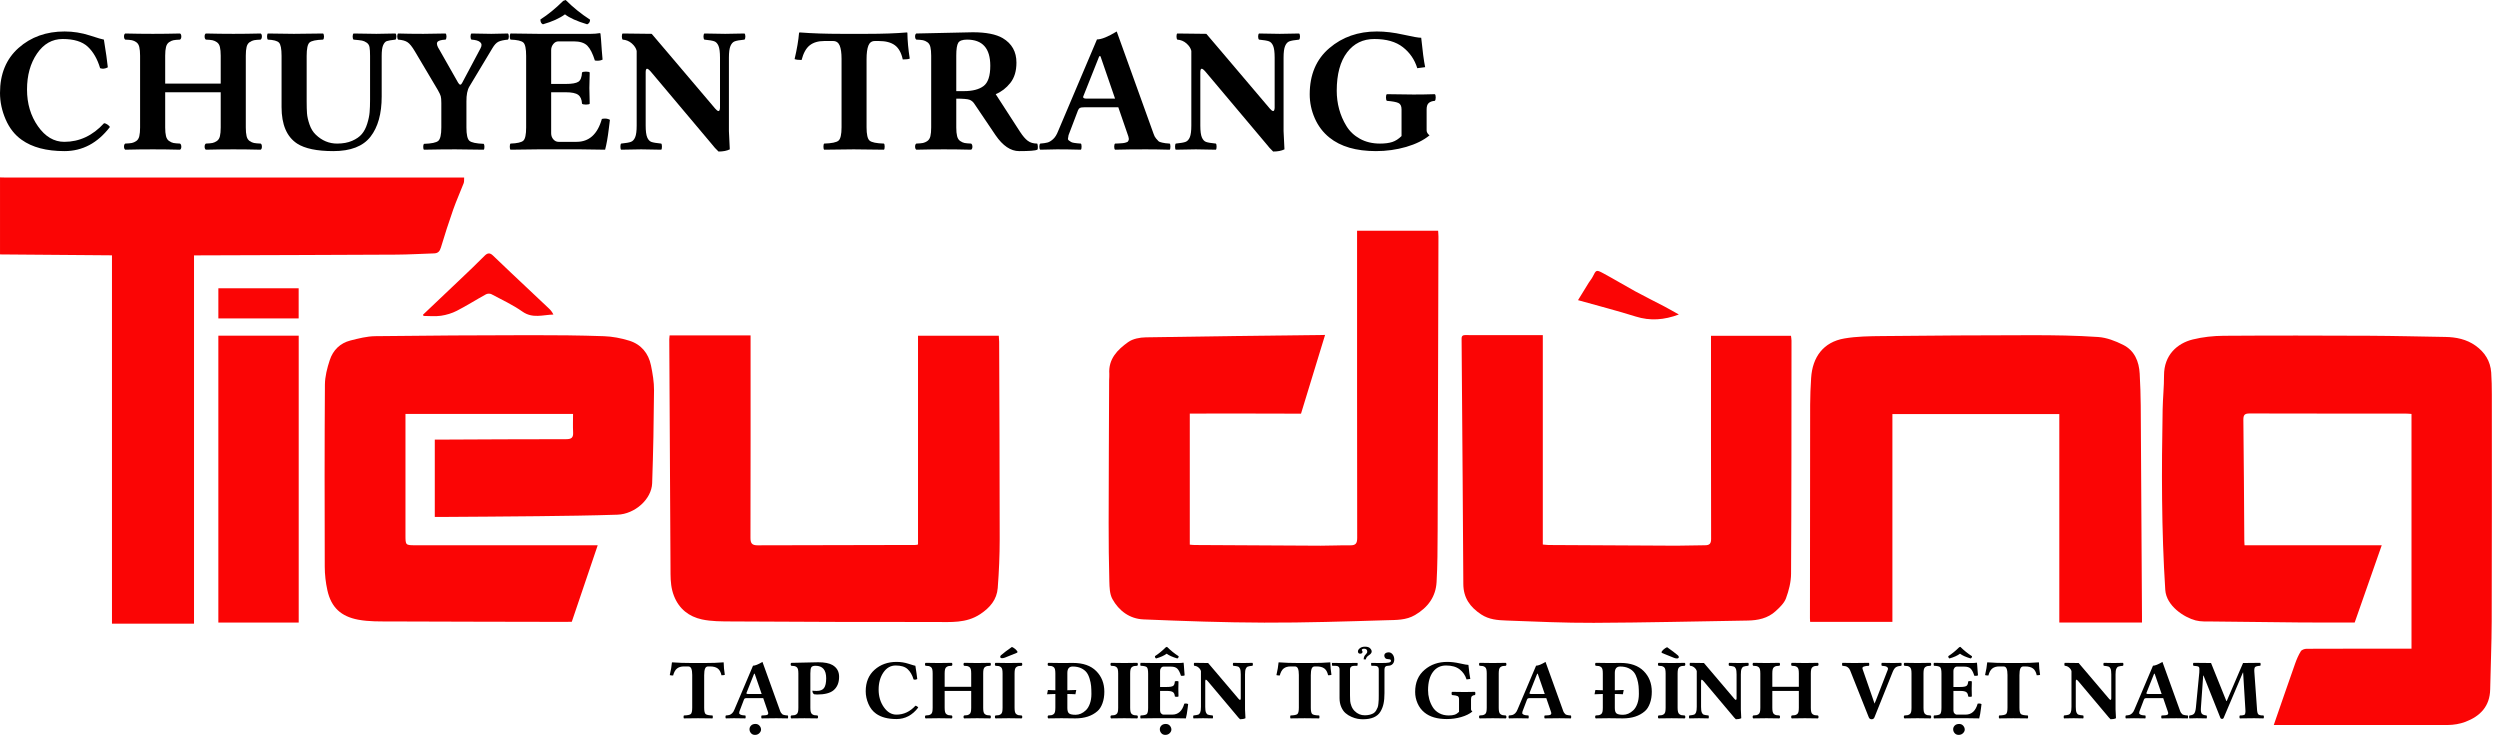 <?xml version="1.0" encoding="UTF-8"?>
<svg xmlns="http://www.w3.org/2000/svg" width="203" height="60" viewBox="0 0 203 60" fill="none">
  <g clip-path="url(#clip0_0_569)">
    <path d="M0.001 14.405C0.164 14.409 0.327 14.417 0.491 14.417C12.683 14.417 24.875 14.417 37.067 14.417H37.689C37.676 14.594 37.7 14.747 37.651 14.873C37.374 15.591 37.055 16.293 36.8 17.018C36.441 18.037 36.112 19.067 35.8 20.102C35.708 20.404 35.569 20.564 35.254 20.575C34.228 20.607 33.202 20.67 32.176 20.676C26.847 20.704 21.518 20.717 16.189 20.736C16.071 20.737 15.953 20.736 15.754 20.736V50.642H9.092V20.732C6.002 20.707 3.002 20.683 0.001 20.659V14.405Z" fill="#FB0505"></path>
    <path d="M184.629 58.872C185.206 57.214 185.785 55.519 186.363 53.888C186.486 53.539 186.634 53.192 186.828 52.88C186.902 52.76 187.135 52.682 187.297 52.681C189.948 52.669 192.597 52.673 195.248 52.673H195.814V33.611C195.644 33.601 195.487 33.584 195.331 33.584C191.117 33.582 186.903 33.587 182.69 33.574C182.295 33.573 182.156 33.658 182.161 34.087C182.202 37.362 182.215 40.637 182.238 43.913C182.238 44.002 182.247 44.091 182.256 44.275H193.397C192.64 46.437 191.923 48.484 191.201 50.547C189.783 50.547 188.341 50.556 186.899 50.545C184.472 50.526 182.046 50.497 179.62 50.465C179.174 50.459 178.71 50.489 178.287 50.378C177.356 50.135 175.905 49.205 175.82 47.897C175.507 43.019 175.516 38.138 175.606 33.255C175.623 32.332 175.722 31.411 175.719 30.489C175.714 28.836 176.783 27.877 178.055 27.564C178.868 27.363 179.726 27.272 180.564 27.266C184.509 27.238 188.454 27.247 192.399 27.264C194.452 27.273 196.506 27.328 198.56 27.36C199.44 27.373 200.281 27.547 201.009 28.063C201.756 28.592 202.222 29.316 202.286 30.248C202.326 30.842 202.337 31.439 202.337 32.034C202.339 38.167 202.345 44.302 202.326 50.435C202.321 52.281 202.236 54.126 202.203 55.972C202.178 57.351 201.393 58.157 200.193 58.612C199.746 58.782 199.24 58.866 198.759 58.87L184.629 58.872Z" fill="#FB0505"></path>
    <path d="M105.642 33.59C102.977 33.576 99.83 33.582 97.165 33.582H96.611V44.226C96.774 44.238 96.889 44.255 97.005 44.255C100.413 44.276 103.822 44.297 107.231 44.311C108.033 44.314 108.837 44.268 109.638 44.28C110.091 44.287 110.205 44.114 110.204 43.672C110.191 35.559 110.194 27.446 110.194 19.332V18.733H116.776C116.785 18.902 116.802 19.06 116.802 19.218C116.782 27.198 116.763 35.177 116.736 43.156C116.731 44.525 116.727 45.897 116.65 47.264C116.583 48.461 115.944 49.326 114.906 49.937C114.168 50.373 113.358 50.339 112.572 50.363C109.27 50.462 105.966 50.569 102.663 50.558C99.39 50.548 96.116 50.432 92.845 50.295C91.733 50.248 90.856 49.602 90.325 48.637C90.104 48.235 90.091 47.689 90.078 47.205C90.035 45.628 90.021 44.05 90.022 42.472C90.027 38.602 90.047 34.731 90.062 30.861C90.062 30.697 90.088 30.532 90.076 30.371C89.986 29.153 90.739 28.395 91.606 27.778C91.986 27.507 92.554 27.4 93.04 27.392C97.892 27.306 102.744 27.256 107.596 27.198L105.642 33.59Z" fill="#FB0505"></path>
    <path d="M48.534 44.275L46.429 50.488C46.429 50.488 46.016 50.497 45.897 50.497C41.193 50.487 36.489 50.483 31.786 50.462C30.88 50.458 29.956 50.485 29.075 50.317C27.697 50.053 26.895 49.331 26.585 47.938C26.445 47.311 26.372 46.655 26.37 46.012C26.355 41.085 26.349 36.158 26.383 31.231C26.388 30.566 26.566 29.882 26.776 29.243C27.038 28.439 27.614 27.862 28.452 27.649C29.111 27.483 29.791 27.306 30.463 27.297C34.675 27.243 38.888 27.224 43.1 27.216C45.079 27.212 47.06 27.231 49.038 27.299C49.726 27.322 50.429 27.458 51.089 27.661C52.057 27.96 52.657 28.68 52.859 29.67C52.996 30.336 53.112 31.023 53.107 31.7C53.089 34.215 53.043 36.729 52.955 39.242C52.91 40.532 51.556 41.745 50.132 41.793C47.975 41.865 45.817 41.89 43.659 41.915C41.025 41.946 38.39 41.957 35.755 41.977C35.623 41.978 35.491 41.977 35.305 41.977V35.696C35.493 35.696 35.666 35.696 35.839 35.696C39.218 35.681 42.596 35.659 45.976 35.661C46.402 35.661 46.56 35.537 46.537 35.11C46.511 34.623 46.531 34.134 46.531 33.614H32.924V34.155C32.924 37.252 32.924 40.348 32.924 43.444C32.924 44.272 32.924 44.274 33.743 44.275L48.534 44.275Z" fill="#FB0505"></path>
    <path d="M146.982 50.496C146.978 50.41 146.968 50.307 146.968 50.205C146.971 44.428 146.973 38.65 146.984 32.874C146.986 32.145 147.017 31.415 147.064 30.687C147.172 29.006 148.045 27.775 149.768 27.482C150.772 27.311 151.811 27.3 152.834 27.289C156.898 27.248 160.961 27.219 165.023 27.218C166.809 27.218 168.598 27.242 170.378 27.365C171.065 27.413 171.771 27.687 172.397 28.001C173.322 28.465 173.689 29.343 173.743 30.345C173.789 31.206 173.822 32.07 173.828 32.933C173.867 38.65 173.896 44.368 173.929 50.085C173.929 50.231 173.929 50.377 173.929 50.549H167.216V33.621H153.663V50.496H146.982Z" fill="#FB0505"></path>
    <path d="M138.933 27.267H145.429C145.447 27.431 145.47 27.545 145.47 27.659C145.465 33.97 145.47 40.281 145.434 46.592C145.43 47.259 145.255 47.951 145.023 48.58C144.874 48.981 144.508 49.326 144.177 49.629C143.545 50.208 142.746 50.375 141.912 50.389C137.746 50.458 133.581 50.557 129.415 50.575C127.051 50.585 124.685 50.474 122.322 50.387C121.617 50.361 120.914 50.314 120.274 49.893C119.367 49.295 118.828 48.547 118.822 47.419C118.794 41.793 118.745 36.167 118.704 30.541C118.697 29.558 118.69 28.576 118.682 27.594C118.68 27.392 118.669 27.21 118.969 27.21C121.036 27.218 123.105 27.214 125.276 27.214V44.217C125.505 44.235 125.633 44.254 125.761 44.255C129.214 44.275 132.667 44.297 136.12 44.31C136.893 44.313 137.666 44.273 138.439 44.275C138.815 44.275 138.943 44.148 138.942 43.75C138.928 38.436 138.933 33.123 138.933 27.808V27.267Z" fill="#FB0505"></path>
    <path d="M54.372 27.234H60.947V27.862C60.947 33.133 60.953 38.403 60.938 43.673C60.937 44.12 61.066 44.28 61.511 44.279C65.798 44.262 70.084 44.259 74.371 44.251C74.4 44.251 74.428 44.239 74.543 44.214V27.264H81.101C81.114 27.456 81.131 27.6 81.132 27.743C81.15 33.088 81.177 38.433 81.175 43.778C81.175 45.101 81.118 46.427 81.016 47.746C80.942 48.69 80.389 49.343 79.589 49.871C78.452 50.623 77.193 50.504 75.963 50.506C70.44 50.517 64.918 50.49 59.396 50.461C58.595 50.456 57.773 50.465 56.998 50.297C55.947 50.068 55.142 49.453 54.726 48.386C54.498 47.802 54.451 47.212 54.447 46.61C54.408 40.254 54.377 33.896 54.345 27.54C54.345 27.453 54.36 27.366 54.372 27.234Z" fill="#FB0505"></path>
    <path d="M24.255 50.552H17.73V27.257H24.255V50.552Z" fill="#FB0505"></path>
    <path d="M34.345 25.557C35.358 24.596 36.374 23.637 37.384 22.674C38.041 22.047 38.703 21.426 39.339 20.779C39.582 20.53 39.779 20.512 40.018 20.74C40.493 21.191 40.964 21.645 41.44 22.095C42.489 23.085 43.542 24.073 44.59 25.065C44.725 25.193 44.839 25.342 44.938 25.541C44.08 25.563 43.252 25.884 42.422 25.302C41.637 24.751 40.753 24.339 39.902 23.887C39.786 23.825 39.577 23.834 39.46 23.899C38.666 24.335 37.9 24.822 37.094 25.236C36.699 25.439 36.249 25.574 35.809 25.639C35.347 25.707 34.866 25.654 34.394 25.654C34.378 25.622 34.361 25.59 34.345 25.557Z" fill="#FB0505"></path>
    <path d="M24.251 25.856H17.731V23.408H24.251V25.856Z" fill="#FB0505"></path>
    <path d="M136.323 25.538C135.12 25.986 133.996 26.071 132.82 25.702C131.3 25.226 129.754 24.828 128.135 24.373C128.447 23.866 128.725 23.408 129.008 22.953C129.109 22.791 129.24 22.646 129.325 22.476C129.605 21.913 129.612 21.885 130.179 22.188C131.062 22.661 131.918 23.184 132.798 23.664C133.577 24.088 134.375 24.479 135.161 24.892C135.539 25.091 135.908 25.307 136.323 25.538Z" fill="#FB0505"></path>
    <path d="M1.761 11.353C1.198 10.956 0.764 10.403 0.458 9.695C0.153 8.988 0 8.272 0 7.548C0 6.004 0.502 4.787 1.505 3.895C2.509 3.002 3.756 2.556 5.248 2.556C5.943 2.556 6.623 2.664 7.289 2.879C7.954 3.095 8.336 3.207 8.436 3.216C8.601 4.234 8.707 4.984 8.755 5.467C8.542 5.585 8.334 5.609 8.13 5.538C7.908 4.79 7.573 4.208 7.126 3.791C6.678 3.375 6 3.167 5.091 3.167C4.239 3.167 3.544 3.562 3.003 4.352C2.464 5.143 2.194 6.116 2.194 7.271C2.194 8.417 2.49 9.41 3.082 10.253C3.674 11.095 4.386 11.517 5.219 11.517C6.45 11.517 7.527 11.013 8.45 10.004C8.525 10.004 8.614 10.039 8.716 10.107C8.818 10.176 8.888 10.243 8.926 10.31C7.927 11.616 6.696 12.27 5.233 12.27C3.771 12.27 2.613 11.964 1.761 11.353Z" fill="black"></path>
    <path d="M17.922 4.523C17.922 4.235 17.9 4 17.858 3.82C17.815 3.64 17.732 3.509 17.609 3.426C17.486 3.343 17.366 3.29 17.251 3.266C17.135 3.243 16.956 3.226 16.715 3.217C16.648 3.169 16.615 3.084 16.615 2.961C16.615 2.838 16.648 2.758 16.715 2.72C17.491 2.739 18.236 2.748 18.951 2.748C19.647 2.748 20.385 2.739 21.167 2.72C21.233 2.758 21.266 2.837 21.266 2.957C21.266 3.078 21.233 3.164 21.167 3.217C20.925 3.226 20.745 3.243 20.627 3.266C20.509 3.29 20.389 3.343 20.268 3.426C20.148 3.509 20.066 3.639 20.023 3.817C19.981 3.994 19.959 4.23 19.959 4.523V10.352C19.959 10.641 19.981 10.876 20.023 11.056C20.066 11.235 20.148 11.367 20.268 11.449C20.389 11.533 20.509 11.586 20.627 11.61C20.745 11.633 20.925 11.649 21.167 11.659C21.233 11.697 21.266 11.78 21.266 11.908C21.266 12.035 21.233 12.118 21.167 12.156C20.39 12.137 19.652 12.127 18.951 12.127C18.232 12.127 17.486 12.137 16.715 12.156C16.648 12.108 16.615 12.027 16.615 11.911C16.615 11.795 16.648 11.711 16.715 11.659C16.956 11.649 17.135 11.633 17.251 11.61C17.366 11.586 17.486 11.533 17.609 11.449C17.732 11.367 17.815 11.236 17.858 11.059C17.9 10.881 17.922 10.646 17.922 10.352V7.491H13.413V10.352C13.413 10.641 13.435 10.876 13.48 11.056C13.525 11.235 13.608 11.367 13.729 11.449C13.85 11.533 13.968 11.586 14.084 11.61C14.2 11.633 14.378 11.649 14.62 11.659C14.686 11.706 14.72 11.789 14.723 11.908C14.725 12.026 14.691 12.108 14.62 12.156C13.844 12.137 13.107 12.127 12.412 12.127C11.692 12.127 10.944 12.137 10.168 12.156C10.102 12.108 10.069 12.025 10.069 11.904C10.069 11.783 10.102 11.702 10.168 11.659C10.409 11.649 10.589 11.633 10.708 11.61C10.826 11.586 10.945 11.533 11.066 11.449C11.187 11.367 11.268 11.236 11.311 11.059C11.354 10.881 11.375 10.646 11.375 10.352V4.523C11.375 4.235 11.354 4 11.311 3.82C11.268 3.64 11.187 3.509 11.066 3.426C10.945 3.343 10.827 3.29 10.711 3.266C10.595 3.243 10.414 3.226 10.168 3.217C10.102 3.169 10.069 3.084 10.069 2.961C10.069 2.838 10.102 2.758 10.168 2.72C10.944 2.739 11.692 2.748 12.412 2.748C13.107 2.748 13.844 2.739 14.62 2.72C14.686 2.758 14.72 2.837 14.723 2.957C14.725 3.078 14.691 3.164 14.62 3.217C14.378 3.226 14.2 3.243 14.084 3.266C13.968 3.29 13.85 3.343 13.729 3.426C13.608 3.509 13.525 3.639 13.48 3.817C13.435 3.994 13.413 4.23 13.413 4.523V6.788H17.922V4.523Z" fill="black"></path>
    <path d="M24.901 4.537V8.215C24.901 8.622 24.91 8.955 24.929 9.213C24.948 9.471 25.016 9.769 25.132 10.108C25.248 10.446 25.417 10.722 25.64 10.934C26.141 11.418 26.719 11.659 27.372 11.659C27.845 11.659 28.253 11.584 28.593 11.435C28.934 11.287 29.197 11.103 29.381 10.885C29.566 10.667 29.712 10.388 29.818 10.047C29.925 9.706 29.99 9.394 30.013 9.11C30.037 8.826 30.049 8.49 30.049 8.102V4.537C30.049 4.225 30.035 3.99 30.006 3.831C29.978 3.672 29.9 3.549 29.772 3.462C29.644 3.374 29.517 3.318 29.392 3.295C29.267 3.271 29.038 3.245 28.707 3.217C28.66 3.169 28.636 3.086 28.636 2.968C28.636 2.85 28.66 2.767 28.707 2.72C29.677 2.739 30.295 2.748 30.56 2.748C30.645 2.748 31.164 2.739 32.115 2.72C32.163 2.767 32.186 2.849 32.186 2.965C32.186 3.081 32.163 3.164 32.115 3.217C31.765 3.255 31.529 3.295 31.408 3.337C31.288 3.38 31.189 3.491 31.11 3.671C31.032 3.851 30.993 4.14 30.993 4.537V7.839C30.993 9.235 30.69 10.323 30.084 11.101C29.478 11.88 28.472 12.27 27.067 12.27C25.737 12.27 24.756 12.066 24.127 11.659C23.285 11.105 22.863 10.118 22.863 8.698V4.537C22.863 3.964 22.793 3.606 22.654 3.462C22.515 3.317 22.21 3.236 21.741 3.217C21.703 3.169 21.685 3.086 21.685 2.968C21.685 2.85 21.703 2.767 21.741 2.72C22.712 2.739 23.42 2.748 23.864 2.748C24.494 2.748 25.285 2.739 26.236 2.72C26.283 2.767 26.308 2.849 26.31 2.965C26.313 3.081 26.288 3.164 26.236 3.217C25.654 3.236 25.286 3.315 25.132 3.454C24.978 3.594 24.901 3.955 24.901 4.537Z" fill="black"></path>
    <path d="M37.874 10.352C37.874 10.934 37.955 11.296 38.118 11.435C38.282 11.575 38.669 11.656 39.28 11.68C39.317 11.727 39.336 11.809 39.336 11.925C39.336 12.041 39.317 12.118 39.28 12.156C38.309 12.137 37.54 12.127 36.972 12.127C36.224 12.127 35.374 12.137 34.423 12.156C34.385 12.118 34.366 12.041 34.366 11.925C34.366 11.809 34.385 11.727 34.423 11.68C35.033 11.661 35.422 11.581 35.587 11.439C35.753 11.296 35.836 10.934 35.836 10.352V8.365C35.836 8.104 35.819 7.917 35.786 7.803C35.753 7.69 35.672 7.522 35.545 7.299L33.692 4.175C33.464 3.787 33.262 3.536 33.084 3.423C32.907 3.309 32.655 3.24 32.328 3.217C32.281 3.169 32.257 3.086 32.257 2.968C32.257 2.85 32.276 2.767 32.314 2.72C32.896 2.739 33.585 2.748 34.38 2.748C34.806 2.748 35.407 2.739 36.183 2.72C36.231 2.767 36.255 2.849 36.255 2.965C36.255 3.081 36.231 3.164 36.183 3.217C35.796 3.236 35.57 3.308 35.505 3.433C35.441 3.559 35.497 3.756 35.672 4.026L37.192 6.703C37.315 6.916 37.424 6.93 37.519 6.745L39.017 3.927C39.135 3.714 39.127 3.547 38.992 3.426C38.857 3.306 38.619 3.236 38.279 3.217C38.231 3.169 38.207 3.086 38.207 2.968C38.207 2.85 38.231 2.767 38.279 2.72C39.055 2.739 39.592 2.748 39.89 2.748C40.212 2.748 40.664 2.739 41.246 2.72C41.294 2.767 41.317 2.849 41.317 2.965C41.317 3.081 41.294 3.164 41.246 3.217C40.896 3.25 40.636 3.308 40.468 3.39C40.301 3.473 40.139 3.647 39.983 3.913L38.115 7.023C37.949 7.297 37.869 7.702 37.874 8.237V10.352Z" fill="black"></path>
    <path d="M47.913 1.598C47.913 1.782 47.836 1.907 47.679 1.974C46.846 1.723 46.245 1.453 45.876 1.165C45.44 1.486 44.844 1.756 44.086 1.974C43.949 1.917 43.88 1.787 43.88 1.583C44.5 1.186 45.118 0.681 45.733 0.071L45.933 0C46.534 0.601 47.194 1.133 47.913 1.598ZM45.933 6.816C46.434 6.816 46.776 6.758 46.959 6.642C47.141 6.527 47.242 6.274 47.26 5.886C47.307 5.839 47.414 5.815 47.58 5.815C47.745 5.815 47.847 5.839 47.885 5.886C47.866 6.469 47.856 6.887 47.856 7.143C47.856 7.318 47.866 7.744 47.885 8.421C47.847 8.468 47.745 8.492 47.58 8.492C47.414 8.492 47.307 8.468 47.26 8.421C47.242 8.08 47.137 7.84 46.947 7.7C46.758 7.561 46.42 7.491 45.933 7.491H44.754V10.821C44.754 11.015 44.813 11.179 44.931 11.314C45.049 11.449 45.189 11.517 45.35 11.517H46.82C47.838 11.517 48.522 10.897 48.872 9.656C49.122 9.6 49.341 9.623 49.525 9.728C49.506 9.874 49.476 10.124 49.433 10.476C49.39 10.829 49.344 11.144 49.294 11.421C49.245 11.698 49.191 11.943 49.135 12.156C48.264 12.137 47.594 12.127 47.125 12.127H43.71C42.682 12.137 41.93 12.146 41.452 12.156C41.414 12.118 41.395 12.036 41.395 11.911C41.395 11.785 41.414 11.701 41.452 11.659C41.996 11.64 42.344 11.56 42.496 11.421C42.647 11.281 42.723 10.925 42.723 10.352V4.537C42.723 3.955 42.647 3.594 42.496 3.455C42.344 3.315 41.996 3.235 41.452 3.216C41.414 3.169 41.395 3.086 41.395 2.968C41.395 2.85 41.414 2.767 41.452 2.719L43.696 2.748H47.985C48.235 2.748 48.472 2.729 48.694 2.691C48.732 2.691 48.754 2.705 48.759 2.734C48.768 2.762 48.782 2.91 48.801 3.177C48.819 3.445 48.841 3.748 48.865 4.086C48.888 4.425 48.91 4.677 48.929 4.842C48.754 4.928 48.546 4.952 48.304 4.914C48.129 4.35 47.925 3.95 47.694 3.713C47.461 3.477 47.092 3.359 46.585 3.359H45.35C45.184 3.359 45.044 3.43 44.928 3.575C44.812 3.72 44.754 3.884 44.754 4.068V6.816H45.933Z" fill="black"></path>
    <path d="M59.259 12.127C59.018 12.246 58.713 12.305 58.344 12.305C58.145 12.121 57.95 11.905 57.761 11.659L52.891 5.872C52.73 5.678 52.614 5.581 52.543 5.581C52.467 5.581 52.429 5.678 52.429 5.872V10.196C52.429 10.642 52.471 10.961 52.553 11.155C52.636 11.349 52.75 11.472 52.894 11.524C53.039 11.576 53.305 11.621 53.693 11.659C53.731 11.697 53.75 11.78 53.75 11.907C53.75 12.035 53.731 12.118 53.693 12.156C52.722 12.137 52.181 12.127 52.067 12.127C51.929 12.127 51.385 12.137 50.434 12.156C50.396 12.118 50.377 12.036 50.377 11.911C50.377 11.786 50.396 11.702 50.434 11.659C50.822 11.621 51.09 11.574 51.236 11.517C51.383 11.46 51.496 11.335 51.577 11.14C51.658 10.947 51.698 10.632 51.698 10.196V4.132C51.65 3.92 51.52 3.718 51.307 3.529C51.094 3.34 50.843 3.236 50.555 3.217C50.517 3.169 50.497 3.086 50.495 2.968C50.492 2.85 50.512 2.767 50.555 2.72L52.919 2.748L54.218 4.275L58.074 8.819C58.182 8.946 58.272 9.013 58.34 9.018C58.409 9.022 58.45 8.94 58.464 8.769V4.679C58.464 4.235 58.423 3.915 58.34 3.721C58.257 3.527 58.142 3.404 57.996 3.352C57.849 3.299 57.582 3.255 57.194 3.217C57.146 3.169 57.123 3.086 57.123 2.968C57.123 2.85 57.146 2.767 57.194 2.72C58.163 2.739 58.727 2.748 58.883 2.748C58.978 2.748 59.502 2.739 60.453 2.72C60.5 2.767 60.524 2.849 60.524 2.965C60.524 3.081 60.5 3.164 60.453 3.217C60.064 3.255 59.798 3.302 59.654 3.359C59.509 3.415 59.396 3.541 59.313 3.735C59.23 3.929 59.188 4.244 59.188 4.679V10.644L59.259 12.127Z" fill="black"></path>
    <path d="M70.365 10.338C70.365 10.92 70.447 11.282 70.613 11.421C70.779 11.561 71.167 11.64 71.778 11.659C71.816 11.697 71.835 11.78 71.835 11.908C71.835 12.035 71.816 12.118 71.778 12.156C70.807 12.137 69.988 12.127 69.321 12.127C68.673 12.127 67.872 12.137 66.921 12.156C66.883 12.118 66.864 12.036 66.864 11.911C66.864 11.785 66.883 11.702 66.921 11.659C67.532 11.64 67.92 11.561 68.085 11.421C68.251 11.282 68.334 10.92 68.334 10.338V4.771C68.334 4.298 68.283 3.939 68.181 3.696C68.079 3.452 67.901 3.33 67.645 3.33H66.935C66.443 3.33 66.049 3.446 65.753 3.678C65.457 3.91 65.236 4.308 65.089 4.871C64.838 4.871 64.649 4.847 64.521 4.8C64.715 3.967 64.836 3.259 64.883 2.677C64.883 2.649 64.905 2.634 64.947 2.634C65.927 2.71 67.056 2.748 68.334 2.748H70.379C71.667 2.748 72.753 2.71 73.638 2.634C73.666 2.634 73.68 2.649 73.68 2.677C73.69 3.326 73.754 4.019 73.872 4.757C73.763 4.805 73.574 4.828 73.304 4.828C73.186 4.284 72.972 3.898 72.661 3.671C72.351 3.444 71.917 3.33 71.359 3.33H71.039C70.788 3.33 70.613 3.453 70.514 3.699C70.415 3.946 70.365 4.317 70.365 4.814V10.338Z" fill="black"></path>
    <path d="M80.411 5.34C80.411 3.924 79.782 3.217 78.523 3.217C78.153 3.217 77.915 3.303 77.809 3.476C77.703 3.649 77.649 3.993 77.649 4.509V7.399H78.275C78.97 7.399 79.5 7.261 79.865 6.987C80.229 6.713 80.411 6.163 80.411 5.34ZM78.991 2.62C80.066 2.62 80.875 2.779 81.42 3.096C82.167 3.541 82.539 4.206 82.535 5.091C82.535 5.768 82.37 6.315 82.041 6.731C81.712 7.148 81.315 7.453 80.852 7.647L82.826 10.7C83.048 11.041 83.258 11.286 83.457 11.435C83.656 11.584 83.912 11.659 84.225 11.659C84.253 11.716 84.269 11.801 84.274 11.915C84.279 12.028 84.266 12.108 84.239 12.156C84.082 12.232 83.588 12.27 82.754 12.27C82.068 12.27 81.429 11.839 80.838 10.977L79.133 8.449C79.024 8.275 78.886 8.158 78.718 8.098C78.55 8.039 78.193 8.01 77.649 8.01V10.352C77.649 10.642 77.672 10.876 77.717 11.056C77.762 11.235 77.844 11.367 77.965 11.449C78.086 11.533 78.204 11.586 78.32 11.61C78.436 11.633 78.615 11.649 78.856 11.659C78.923 11.706 78.957 11.789 78.96 11.907C78.962 12.026 78.927 12.108 78.856 12.156C78.08 12.137 77.344 12.127 76.648 12.127C75.929 12.127 75.181 12.137 74.404 12.156C74.338 12.108 74.305 12.025 74.305 11.904C74.305 11.783 74.338 11.702 74.404 11.659C74.646 11.649 74.826 11.633 74.944 11.61C75.062 11.586 75.182 11.533 75.302 11.449C75.423 11.367 75.505 11.236 75.548 11.059C75.591 10.881 75.612 10.646 75.612 10.352V4.523C75.612 4.235 75.591 4 75.548 3.82C75.505 3.64 75.423 3.509 75.302 3.426C75.182 3.343 75.063 3.29 74.948 3.266C74.832 3.243 74.65 3.226 74.404 3.217C74.338 3.169 74.305 3.084 74.305 2.961C74.305 2.838 74.338 2.758 74.404 2.72C74.599 2.72 75.363 2.703 76.698 2.67C78.032 2.636 78.797 2.62 78.991 2.62Z" fill="black"></path>
    <path d="M88.336 8.009H90.543L89.358 4.565H89.259L87.966 7.817C87.952 7.846 87.948 7.872 87.952 7.895C87.957 7.919 87.966 7.938 87.981 7.952C87.995 7.967 88.019 7.978 88.052 7.988C88.084 7.997 88.123 8.003 88.169 8.006C88.214 8.008 88.269 8.009 88.336 8.009ZM86.766 10.977C86.757 11.072 86.743 11.156 86.724 11.229C86.705 11.303 86.731 11.364 86.802 11.414C86.873 11.463 86.931 11.502 86.976 11.531C87.021 11.559 87.101 11.583 87.217 11.602C87.333 11.621 87.423 11.633 87.487 11.637C87.551 11.642 87.645 11.649 87.768 11.659C87.805 11.697 87.824 11.78 87.824 11.907C87.824 12.035 87.805 12.118 87.768 12.156C87.048 12.137 86.404 12.127 85.836 12.127C85.642 12.127 85.186 12.137 84.466 12.156C84.419 12.118 84.395 12.036 84.395 11.911C84.395 11.785 84.419 11.701 84.466 11.659C84.717 11.64 84.913 11.611 85.055 11.573C85.198 11.536 85.349 11.445 85.51 11.3C85.671 11.156 85.808 10.937 85.921 10.643L89.074 3.202C89.434 3.202 89.969 2.987 90.678 2.556L93.675 10.878C93.723 11.024 93.787 11.146 93.871 11.244C93.953 11.341 94.018 11.413 94.066 11.46C94.113 11.508 94.215 11.548 94.371 11.581C94.527 11.614 94.618 11.63 94.641 11.63C94.664 11.63 94.778 11.64 94.981 11.659C95.019 11.697 95.038 11.78 95.038 11.907C95.038 12.035 95.019 12.118 94.981 12.156C94.262 12.137 93.613 12.127 93.036 12.127C92.094 12.127 91.263 12.137 90.543 12.156C90.497 12.118 90.473 12.036 90.473 11.911C90.473 11.785 90.497 11.701 90.543 11.659C90.6 11.659 90.676 11.656 90.771 11.651C90.866 11.647 90.939 11.642 90.991 11.637C91.043 11.633 91.106 11.628 91.18 11.623C91.253 11.618 91.308 11.609 91.346 11.595C91.384 11.581 91.428 11.567 91.477 11.552C91.528 11.538 91.564 11.517 91.588 11.488C91.611 11.46 91.63 11.425 91.644 11.385C91.659 11.345 91.663 11.302 91.659 11.254C91.654 11.207 91.642 11.15 91.624 11.083L90.807 8.712H88.044C87.87 8.712 87.751 8.729 87.689 8.762C87.627 8.795 87.576 8.861 87.533 8.96L86.766 10.977Z" fill="black"></path>
    <path d="M104.298 12.127C104.056 12.246 103.751 12.305 103.381 12.305C103.182 12.121 102.988 11.905 102.799 11.659L97.928 5.872C97.767 5.678 97.651 5.581 97.58 5.581C97.504 5.581 97.466 5.678 97.466 5.872V10.196C97.466 10.642 97.508 10.961 97.591 11.155C97.674 11.349 97.787 11.472 97.932 11.524C98.076 11.576 98.342 11.621 98.73 11.659C98.769 11.697 98.787 11.78 98.787 11.907C98.787 12.035 98.769 12.118 98.73 12.156C97.76 12.137 97.218 12.127 97.104 12.127C96.968 12.127 96.423 12.137 95.472 12.156C95.434 12.118 95.415 12.036 95.415 11.911C95.415 11.786 95.434 11.702 95.472 11.659C95.859 11.621 96.127 11.574 96.274 11.517C96.42 11.46 96.534 11.335 96.615 11.14C96.695 10.947 96.736 10.632 96.736 10.196V4.132C96.688 3.92 96.558 3.718 96.345 3.529C96.132 3.34 95.881 3.236 95.592 3.217C95.554 3.169 95.534 3.086 95.532 2.968C95.529 2.85 95.549 2.767 95.592 2.72L97.956 2.748L99.256 4.275L103.111 8.819C103.221 8.946 103.309 9.013 103.378 9.018C103.446 9.022 103.488 8.94 103.502 8.769V4.679C103.502 4.235 103.461 3.915 103.378 3.721C103.295 3.527 103.18 3.404 103.034 3.352C102.886 3.299 102.619 3.255 102.231 3.217C102.184 3.169 102.16 3.086 102.16 2.968C102.16 2.85 102.184 2.767 102.231 2.72C103.202 2.739 103.765 2.748 103.921 2.748C104.016 2.748 104.539 2.739 105.49 2.72C105.537 2.767 105.561 2.849 105.561 2.965C105.561 3.081 105.537 3.164 105.49 3.217C105.102 3.255 104.835 3.302 104.691 3.359C104.547 3.415 104.433 3.541 104.351 3.735C104.268 3.929 104.226 4.244 104.226 4.679V10.644L104.298 12.127Z" fill="black"></path>
    <path d="M111.802 2.556C112.47 2.556 113.184 2.641 113.943 2.812C114.703 2.982 115.189 3.067 115.402 3.067C115.511 4.151 115.617 4.947 115.722 5.453L115.083 5.538C114.87 4.842 114.48 4.273 113.915 3.831C113.349 3.388 112.576 3.167 111.597 3.167C110.673 3.167 109.937 3.527 109.388 4.246C108.825 4.984 108.543 6.026 108.543 7.37C108.543 7.886 108.608 8.384 108.738 8.865C108.869 9.345 109.065 9.801 109.328 10.231C109.59 10.662 109.956 11.008 110.425 11.268C110.894 11.529 111.438 11.659 112.058 11.659C112.455 11.659 112.786 11.616 113.049 11.531C113.311 11.446 113.563 11.285 113.805 11.048V8.882C113.805 8.613 113.719 8.439 113.549 8.361C113.379 8.282 113.066 8.225 112.612 8.187C112.564 8.139 112.541 8.047 112.541 7.91C112.541 7.772 112.564 7.685 112.612 7.647C113.525 7.666 114.247 7.675 114.777 7.675C115.35 7.675 115.928 7.666 116.51 7.647C116.557 7.685 116.58 7.772 116.58 7.91C116.58 8.047 116.557 8.139 116.51 8.187C116.287 8.205 116.121 8.266 116.01 8.368C115.898 8.469 115.842 8.641 115.842 8.882V10.586C115.842 10.733 115.92 10.868 116.077 10.991C115.594 11.389 114.962 11.701 114.181 11.929C113.4 12.156 112.581 12.27 111.724 12.27C110.115 12.27 108.856 11.903 107.947 11.169C107.43 10.752 107.035 10.231 106.761 9.607C106.486 8.982 106.349 8.333 106.349 7.661C106.349 6.061 106.881 4.809 107.947 3.905C108.998 3.006 110.283 2.556 111.802 2.556Z" fill="black"></path>
    <path d="M57.179 57.464C57.179 57.743 57.218 57.915 57.297 57.982C57.376 58.049 57.562 58.086 57.854 58.095C57.872 58.113 57.881 58.153 57.881 58.214C57.881 58.275 57.872 58.315 57.854 58.333C57.39 58.324 56.999 58.32 56.68 58.32C56.37 58.32 55.987 58.324 55.533 58.333C55.515 58.315 55.506 58.276 55.506 58.216C55.506 58.155 55.515 58.116 55.533 58.095C55.825 58.086 56.01 58.049 56.089 57.982C56.169 57.915 56.208 57.743 56.208 57.464V54.804C56.208 54.578 56.184 54.407 56.135 54.29C56.086 54.173 56.001 54.115 55.879 54.115H55.539C55.305 54.115 55.116 54.171 54.975 54.282C54.833 54.392 54.728 54.582 54.657 54.851C54.538 54.851 54.447 54.84 54.386 54.818C54.479 54.42 54.536 54.081 54.559 53.803C54.559 53.79 54.569 53.783 54.589 53.783C55.058 53.819 55.597 53.837 56.208 53.837H57.185C57.801 53.837 58.32 53.819 58.743 53.783C58.756 53.783 58.763 53.79 58.763 53.803C58.767 54.113 58.798 54.444 58.855 54.797C58.803 54.82 58.712 54.831 58.583 54.831C58.527 54.571 58.425 54.387 58.276 54.278C58.128 54.169 57.921 54.115 57.654 54.115H57.501C57.381 54.115 57.297 54.174 57.25 54.292C57.203 54.409 57.179 54.587 57.179 54.825V57.464Z" fill="black"></path>
    <path d="M60.86 59.215C60.86 59.1 60.903 58.999 60.987 58.914C61.072 58.827 61.191 58.784 61.345 58.784C61.479 58.784 61.587 58.832 61.67 58.927C61.755 59.022 61.797 59.127 61.797 59.242C61.797 59.344 61.75 59.442 61.658 59.534C61.565 59.627 61.447 59.674 61.304 59.674C61.171 59.674 61.064 59.627 60.982 59.534C60.901 59.442 60.86 59.335 60.86 59.215ZM60.792 56.352H61.847L61.281 54.706H61.233L60.616 56.26C60.609 56.273 60.607 56.286 60.609 56.297C60.611 56.309 60.616 56.318 60.623 56.324C60.63 56.331 60.641 56.337 60.657 56.341C60.672 56.346 60.691 56.348 60.712 56.35C60.734 56.351 60.76 56.352 60.792 56.352ZM60.042 57.77C60.038 57.815 60.031 57.856 60.022 57.89C60.013 57.925 60.025 57.955 60.059 57.978C60.093 58.002 60.121 58.021 60.142 58.035C60.164 58.048 60.202 58.06 60.258 58.069C60.313 58.077 60.356 58.083 60.386 58.085C60.417 58.088 60.462 58.091 60.52 58.095C60.539 58.114 60.548 58.153 60.548 58.214C60.548 58.276 60.539 58.315 60.52 58.333C60.177 58.324 59.869 58.319 59.598 58.319C59.505 58.319 59.286 58.324 58.943 58.333C58.92 58.315 58.909 58.276 58.909 58.216C58.909 58.156 58.92 58.116 58.943 58.095C59.063 58.087 59.157 58.073 59.225 58.055C59.292 58.037 59.365 57.993 59.442 57.924C59.519 57.856 59.584 57.751 59.638 57.611L61.145 54.054C61.316 54.054 61.573 53.951 61.912 53.746L63.344 57.722C63.366 57.792 63.397 57.851 63.437 57.897C63.477 57.944 63.507 57.978 63.53 58.001C63.553 58.023 63.602 58.042 63.676 58.058C63.751 58.074 63.794 58.082 63.805 58.082C63.816 58.082 63.871 58.087 63.968 58.095C63.986 58.114 63.995 58.153 63.995 58.214C63.995 58.276 63.986 58.315 63.968 58.333C63.624 58.324 63.314 58.319 63.038 58.319C62.589 58.319 62.191 58.324 61.847 58.333C61.824 58.315 61.814 58.276 61.814 58.216C61.814 58.156 61.824 58.116 61.847 58.095C61.874 58.095 61.911 58.094 61.956 58.092C62.001 58.09 62.036 58.088 62.061 58.085C62.086 58.083 62.116 58.081 62.151 58.078C62.186 58.076 62.213 58.072 62.231 58.065C62.249 58.058 62.27 58.051 62.294 58.045C62.317 58.038 62.335 58.028 62.346 58.014C62.358 58.001 62.367 57.984 62.373 57.965C62.38 57.946 62.382 57.925 62.38 57.902C62.378 57.88 62.372 57.852 62.363 57.821L61.973 56.687H60.653C60.569 56.687 60.513 56.695 60.483 56.711C60.454 56.727 60.428 56.758 60.409 56.806L60.042 57.77Z" fill="black"></path>
    <path d="M66.442 53.776C66.955 53.776 67.342 53.852 67.602 54.003C67.96 54.216 68.137 54.534 68.135 54.957C68.135 55.439 67.98 55.806 67.671 56.06C67.401 56.281 66.961 56.393 66.351 56.395C66.285 56.395 66.204 56.389 66.106 56.375C66.013 56.314 65.967 56.217 65.967 56.083C66.064 56.097 66.181 56.103 66.316 56.103C66.599 56.103 66.798 56.023 66.914 55.863C67.029 55.702 67.086 55.44 67.086 55.075C67.086 54.4 66.797 54.061 66.218 54.061C66.042 54.061 65.928 54.102 65.877 54.185C65.826 54.267 65.801 54.432 65.801 54.678V57.471C65.801 57.609 65.811 57.721 65.833 57.807C65.855 57.893 65.894 57.956 65.952 57.996C66.009 58.035 66.066 58.06 66.121 58.072C66.177 58.083 66.262 58.091 66.378 58.095C66.409 58.118 66.425 58.157 66.426 58.214C66.428 58.271 66.411 58.31 66.378 58.333C66.006 58.324 65.655 58.32 65.322 58.32C64.978 58.32 64.621 58.324 64.25 58.333C64.218 58.31 64.202 58.27 64.202 58.212C64.202 58.155 64.218 58.116 64.25 58.095C64.365 58.091 64.452 58.083 64.508 58.072C64.564 58.06 64.622 58.035 64.679 57.996C64.737 57.956 64.776 57.893 64.796 57.808C64.817 57.724 64.827 57.612 64.827 57.471V54.685C64.827 54.547 64.817 54.435 64.796 54.349C64.776 54.263 64.737 54.201 64.679 54.161C64.622 54.122 64.565 54.096 64.509 54.085C64.454 54.074 64.368 54.065 64.25 54.061C64.218 54.038 64.202 53.998 64.202 53.939C64.202 53.88 64.218 53.842 64.25 53.824C64.343 53.824 64.708 53.815 65.346 53.8C65.984 53.784 66.349 53.776 66.442 53.776Z" fill="black"></path>
    <path d="M71.138 57.95C70.869 57.76 70.661 57.496 70.515 57.157C70.369 56.819 70.296 56.477 70.296 56.131C70.296 55.394 70.536 54.812 71.016 54.385C71.495 53.959 72.092 53.746 72.804 53.746C73.136 53.746 73.462 53.797 73.779 53.9C74.097 54.003 74.28 54.056 74.328 54.061C74.406 54.547 74.458 54.906 74.481 55.137C74.379 55.193 74.279 55.205 74.181 55.17C74.076 54.813 73.916 54.535 73.701 54.336C73.487 54.137 73.164 54.038 72.729 54.038C72.323 54.038 71.99 54.226 71.732 54.604C71.474 54.982 71.345 55.447 71.345 55.999C71.345 56.546 71.487 57.022 71.769 57.424C72.052 57.827 72.392 58.028 72.791 58.028C73.379 58.028 73.893 57.787 74.334 57.305C74.371 57.305 74.413 57.321 74.462 57.355C74.51 57.387 74.543 57.419 74.561 57.451C74.085 58.075 73.496 58.387 72.797 58.387C72.098 58.387 71.545 58.242 71.138 57.95Z" fill="black"></path>
    <path d="M78.861 54.685C78.861 54.547 78.851 54.435 78.831 54.349C78.81 54.263 78.77 54.2 78.711 54.161C78.653 54.121 78.596 54.096 78.54 54.084C78.485 54.074 78.4 54.065 78.284 54.061C78.253 54.038 78.237 53.998 78.237 53.938C78.237 53.88 78.253 53.842 78.284 53.823C78.655 53.832 79.011 53.837 79.353 53.837C79.686 53.837 80.038 53.832 80.412 53.823C80.443 53.842 80.459 53.879 80.459 53.937C80.459 53.995 80.443 54.036 80.412 54.061C80.296 54.065 80.21 54.074 80.154 54.084C80.097 54.096 80.04 54.121 79.983 54.161C79.925 54.2 79.886 54.263 79.865 54.347C79.845 54.432 79.835 54.545 79.835 54.685V57.47C79.835 57.609 79.845 57.721 79.865 57.807C79.886 57.893 79.925 57.956 79.983 57.995C80.04 58.035 80.097 58.06 80.154 58.071C80.21 58.083 80.296 58.09 80.412 58.095C80.443 58.113 80.459 58.153 80.459 58.214C80.459 58.275 80.443 58.315 80.412 58.333C80.04 58.324 79.687 58.319 79.353 58.319C79.009 58.319 78.653 58.324 78.284 58.333C78.253 58.31 78.237 58.271 78.237 58.216C78.237 58.16 78.253 58.12 78.284 58.095C78.4 58.09 78.485 58.083 78.54 58.071C78.596 58.06 78.653 58.035 78.711 57.995C78.77 57.956 78.81 57.893 78.831 57.808C78.851 57.723 78.861 57.611 78.861 57.47V56.103H76.706V57.47C76.706 57.609 76.717 57.721 76.738 57.807C76.76 57.893 76.799 57.956 76.857 57.995C76.915 58.035 76.972 58.06 77.027 58.071C77.082 58.083 77.168 58.09 77.283 58.095C77.315 58.118 77.331 58.157 77.332 58.214C77.334 58.27 77.317 58.31 77.283 58.333C76.912 58.324 76.56 58.319 76.228 58.319C75.884 58.319 75.526 58.324 75.156 58.333C75.124 58.31 75.108 58.27 75.108 58.212C75.108 58.154 75.124 58.115 75.156 58.095C75.271 58.09 75.357 58.083 75.413 58.071C75.47 58.06 75.528 58.035 75.585 57.995C75.642 57.956 75.682 57.893 75.702 57.808C75.722 57.723 75.732 57.611 75.732 57.47V54.685C75.732 54.547 75.722 54.435 75.702 54.349C75.682 54.263 75.642 54.2 75.585 54.161C75.528 54.121 75.471 54.096 75.415 54.084C75.36 54.074 75.273 54.065 75.156 54.061C75.124 54.038 75.108 53.998 75.108 53.938C75.108 53.88 75.124 53.842 75.156 53.823C75.526 53.832 75.884 53.837 76.228 53.837C76.56 53.837 76.912 53.832 77.283 53.823C77.315 53.842 77.331 53.879 77.332 53.937C77.334 53.995 77.317 54.036 77.283 54.061C77.168 54.065 77.082 54.074 77.027 54.084C76.972 54.096 76.915 54.121 76.857 54.161C76.799 54.2 76.76 54.263 76.738 54.347C76.717 54.432 76.706 54.545 76.706 54.685V55.767H78.861V54.685Z" fill="black"></path>
    <path d="M82.169 52.531C82.368 52.623 82.519 52.751 82.621 52.914L82.6 52.995L81.599 53.399C81.515 53.431 81.434 53.447 81.355 53.447C81.323 53.447 81.293 53.436 81.261 53.416C81.231 53.396 81.216 53.372 81.216 53.345C81.216 53.288 81.24 53.24 81.287 53.199C81.495 53.018 81.789 52.795 82.169 52.531ZM81.409 54.685C81.409 54.547 81.399 54.435 81.379 54.349C81.358 54.263 81.319 54.2 81.261 54.161C81.204 54.122 81.147 54.096 81.092 54.085C81.036 54.074 80.95 54.066 80.832 54.061C80.801 54.038 80.785 53.998 80.785 53.939C80.785 53.88 80.801 53.842 80.832 53.823C81.203 53.832 81.56 53.837 81.905 53.837C82.237 53.837 82.589 53.832 82.96 53.823C82.992 53.842 83.008 53.88 83.009 53.937C83.01 53.995 82.994 54.036 82.96 54.061C82.845 54.066 82.759 54.074 82.703 54.085C82.648 54.096 82.592 54.122 82.534 54.161C82.476 54.2 82.437 54.263 82.415 54.347C82.394 54.432 82.383 54.545 82.383 54.685V57.471C82.383 57.608 82.394 57.721 82.415 57.807C82.437 57.893 82.476 57.956 82.534 57.995C82.592 58.035 82.648 58.06 82.703 58.072C82.759 58.083 82.845 58.091 82.96 58.095C82.992 58.118 83.008 58.158 83.009 58.214C83.01 58.271 82.994 58.31 82.96 58.333C82.589 58.324 82.237 58.319 81.905 58.319C81.56 58.319 81.203 58.324 80.832 58.333C80.801 58.31 80.785 58.27 80.785 58.212C80.785 58.154 80.801 58.115 80.832 58.095C80.948 58.091 81.034 58.083 81.09 58.072C81.147 58.06 81.204 58.035 81.261 57.995C81.319 57.956 81.358 57.894 81.379 57.808C81.399 57.723 81.409 57.611 81.409 57.471V54.685Z" fill="black"></path>
    <path d="M86.669 57.491C86.669 57.713 86.716 57.86 86.811 57.932C86.906 58.005 87.081 58.041 87.337 58.041C87.48 58.041 87.621 58.011 87.763 57.951C87.904 57.891 88.041 57.798 88.173 57.673C88.306 57.547 88.414 57.37 88.497 57.14C88.581 56.91 88.623 56.645 88.623 56.344C88.623 56.105 88.614 55.892 88.598 55.706C88.581 55.521 88.541 55.324 88.478 55.116C88.416 54.908 88.333 54.735 88.23 54.599C88.125 54.462 87.977 54.348 87.785 54.257C87.592 54.167 87.364 54.122 87.1 54.122C86.813 54.122 86.669 54.296 86.669 54.644V56.049C86.924 56.044 87.165 56.037 87.392 56.025L87.323 56.375C87.29 56.372 87.255 56.37 87.22 56.368C87.185 56.366 87.15 56.364 87.115 56.363C87.08 56.362 87.044 56.361 87.006 56.359C86.969 56.359 86.931 56.357 86.894 56.356C86.857 56.355 86.82 56.354 86.782 56.353C86.745 56.352 86.707 56.351 86.669 56.351V57.491ZM86.19 58.319L85.118 58.333C85.086 58.31 85.07 58.27 85.07 58.212C85.07 58.154 85.086 58.115 85.118 58.095C85.233 58.09 85.319 58.083 85.376 58.072C85.433 58.06 85.489 58.035 85.547 57.995C85.605 57.955 85.644 57.893 85.664 57.808C85.684 57.723 85.695 57.611 85.695 57.471V56.351C85.466 56.356 85.242 56.363 85.023 56.375L85.091 56.025C85.186 56.03 85.284 56.035 85.386 56.039C85.488 56.044 85.59 56.047 85.695 56.049V54.685C85.695 54.547 85.684 54.435 85.664 54.349C85.644 54.263 85.605 54.2 85.547 54.161C85.489 54.121 85.433 54.096 85.378 54.084C85.323 54.074 85.236 54.065 85.118 54.061C85.086 54.038 85.07 53.998 85.07 53.938C85.07 53.88 85.086 53.841 85.118 53.823C85.645 53.832 86.003 53.837 86.19 53.837C86.274 53.837 86.418 53.836 86.624 53.834C86.83 53.831 86.998 53.83 87.126 53.83C87.945 53.83 88.575 54.05 89.013 54.49C89.452 54.93 89.672 55.49 89.672 56.171C89.672 56.52 89.621 56.833 89.519 57.111C89.417 57.389 89.28 57.602 89.108 57.749C88.662 58.138 88.065 58.333 87.317 58.333C87.224 58.333 87.036 58.331 86.754 58.326C86.471 58.322 86.283 58.319 86.19 58.319Z" fill="black"></path>
    <path d="M90.795 54.685C90.795 54.547 90.785 54.435 90.765 54.349C90.744 54.263 90.705 54.2 90.647 54.161C90.59 54.121 90.533 54.096 90.477 54.084C90.422 54.074 90.336 54.065 90.218 54.061C90.186 54.038 90.17 53.998 90.17 53.938C90.17 53.88 90.186 53.842 90.218 53.823C90.589 53.832 90.946 53.837 91.29 53.837C91.623 53.837 91.974 53.832 92.345 53.823C92.377 53.842 92.393 53.879 92.395 53.937C92.396 53.995 92.379 54.036 92.345 54.061C92.23 54.065 92.145 54.074 92.089 54.084C92.034 54.096 91.977 54.121 91.92 54.161C91.862 54.2 91.822 54.263 91.801 54.347C91.779 54.432 91.769 54.545 91.769 54.685V57.47C91.769 57.609 91.779 57.721 91.801 57.807C91.822 57.893 91.862 57.956 91.92 57.995C91.977 58.035 92.034 58.06 92.089 58.071C92.145 58.083 92.23 58.09 92.345 58.095C92.377 58.118 92.393 58.157 92.395 58.214C92.396 58.27 92.379 58.31 92.345 58.333C91.974 58.324 91.623 58.319 91.29 58.319C90.946 58.319 90.589 58.324 90.218 58.333C90.186 58.31 90.17 58.27 90.17 58.212C90.17 58.154 90.186 58.115 90.218 58.095C90.334 58.09 90.42 58.083 90.476 58.071C90.532 58.06 90.59 58.035 90.647 57.995C90.705 57.956 90.744 57.893 90.765 57.808C90.785 57.723 90.795 57.611 90.795 57.47V54.685Z" fill="black"></path>
    <path d="M94.178 59.215C94.178 59.1 94.221 58.999 94.306 58.913C94.392 58.827 94.512 58.785 94.666 58.785C94.799 58.785 94.908 58.832 94.992 58.926C95.076 59.022 95.117 59.127 95.117 59.242C95.117 59.344 95.071 59.441 94.979 59.534C94.885 59.627 94.767 59.673 94.622 59.673C94.489 59.673 94.381 59.627 94.3 59.534C94.218 59.441 94.178 59.335 94.178 59.215ZM95.708 53.287C95.708 53.376 95.67 53.435 95.596 53.467C95.198 53.348 94.91 53.218 94.734 53.08C94.526 53.234 94.241 53.363 93.879 53.467C93.813 53.44 93.78 53.378 93.78 53.28C94.077 53.09 94.372 52.85 94.666 52.558L94.761 52.524C95.049 52.811 95.364 53.066 95.708 53.287ZM94.761 55.782C95.001 55.782 95.165 55.753 95.252 55.698C95.339 55.643 95.387 55.522 95.396 55.337C95.419 55.314 95.469 55.303 95.548 55.303C95.628 55.303 95.676 55.314 95.694 55.337C95.685 55.615 95.681 55.815 95.681 55.938C95.681 56.021 95.685 56.225 95.694 56.548C95.676 56.571 95.628 56.582 95.548 56.582C95.469 56.582 95.419 56.571 95.396 56.548C95.387 56.385 95.337 56.27 95.246 56.203C95.156 56.137 94.994 56.103 94.761 56.103H94.198V57.695C94.198 57.788 94.226 57.867 94.283 57.931C94.34 57.995 94.406 58.027 94.483 58.027H95.185C95.672 58.027 95.999 57.731 96.166 57.138C96.286 57.111 96.39 57.123 96.478 57.172C96.469 57.242 96.455 57.362 96.434 57.53C96.413 57.699 96.391 57.849 96.368 57.982C96.344 58.114 96.319 58.231 96.291 58.333C95.876 58.324 95.555 58.319 95.331 58.319H93.699C93.208 58.324 92.849 58.328 92.62 58.333C92.602 58.315 92.593 58.276 92.593 58.216C92.593 58.156 92.602 58.115 92.62 58.095C92.88 58.087 93.046 58.049 93.119 57.982C93.192 57.915 93.228 57.745 93.228 57.471V54.692C93.228 54.414 93.192 54.242 93.119 54.175C93.046 54.108 92.88 54.07 92.62 54.061C92.602 54.038 92.593 53.999 92.593 53.943C92.593 53.886 92.602 53.846 92.62 53.823L93.692 53.837H95.742C95.862 53.837 95.975 53.828 96.081 53.81C96.099 53.81 96.109 53.816 96.111 53.83C96.116 53.844 96.123 53.915 96.132 54.042C96.141 54.17 96.151 54.315 96.163 54.477C96.174 54.639 96.184 54.758 96.193 54.838C96.109 54.879 96.01 54.89 95.894 54.872C95.811 54.602 95.713 54.412 95.603 54.299C95.492 54.185 95.316 54.129 95.073 54.129H94.483C94.404 54.129 94.336 54.163 94.281 54.232C94.226 54.301 94.198 54.38 94.198 54.468V55.782H94.761Z" fill="black"></path>
    <path d="M101.131 58.319C101.015 58.376 100.869 58.404 100.693 58.404C100.597 58.316 100.505 58.213 100.415 58.095L98.087 55.33C98.01 55.237 97.954 55.19 97.921 55.19C97.884 55.19 97.866 55.237 97.866 55.33V57.396C97.866 57.608 97.886 57.761 97.926 57.854C97.965 57.947 98.019 58.006 98.088 58.031C98.157 58.055 98.285 58.077 98.47 58.095C98.488 58.113 98.497 58.153 98.497 58.214C98.497 58.275 98.488 58.315 98.47 58.333C98.007 58.324 97.747 58.319 97.693 58.319C97.628 58.319 97.368 58.324 96.913 58.333C96.895 58.315 96.886 58.276 96.886 58.216C96.886 58.156 96.895 58.115 96.913 58.095C97.098 58.077 97.226 58.054 97.296 58.028C97.366 58 97.421 57.94 97.459 57.847C97.497 57.755 97.517 57.604 97.517 57.396V54.499C97.494 54.397 97.432 54.301 97.33 54.21C97.228 54.12 97.108 54.07 96.971 54.061C96.952 54.038 96.943 53.998 96.942 53.942C96.941 53.885 96.95 53.846 96.971 53.823L98.1 53.837L98.721 54.566L100.564 56.737C100.616 56.799 100.658 56.831 100.691 56.833C100.724 56.835 100.743 56.795 100.75 56.714V54.76C100.75 54.547 100.73 54.394 100.691 54.301C100.652 54.209 100.596 54.15 100.526 54.125C100.456 54.1 100.328 54.079 100.143 54.061C100.121 54.038 100.109 53.998 100.109 53.942C100.109 53.885 100.121 53.846 100.143 53.823C100.607 53.832 100.876 53.837 100.95 53.837C100.996 53.837 101.246 53.832 101.7 53.823C101.723 53.846 101.735 53.885 101.735 53.94C101.735 53.996 101.723 54.036 101.7 54.061C101.515 54.079 101.388 54.101 101.319 54.129C101.25 54.155 101.195 54.216 101.156 54.308C101.116 54.401 101.096 54.552 101.096 54.76V57.61L101.131 58.319Z" fill="black"></path>
    <path d="M106.438 57.464C106.438 57.743 106.477 57.915 106.556 57.982C106.636 58.049 106.821 58.086 107.113 58.095C107.131 58.113 107.14 58.153 107.14 58.214C107.14 58.275 107.131 58.315 107.113 58.333C106.649 58.324 106.258 58.32 105.938 58.32C105.628 58.32 105.247 58.324 104.792 58.333C104.774 58.315 104.764 58.276 104.764 58.216C104.764 58.155 104.774 58.116 104.792 58.095C105.084 58.086 105.269 58.049 105.348 57.982C105.427 57.915 105.467 57.743 105.467 57.464V54.804C105.467 54.578 105.442 54.407 105.394 54.29C105.346 54.173 105.26 54.115 105.138 54.115H104.799C104.563 54.115 104.375 54.171 104.233 54.282C104.092 54.392 103.986 54.582 103.917 54.851C103.796 54.851 103.706 54.84 103.645 54.818C103.738 54.42 103.795 54.081 103.818 53.803C103.818 53.79 103.828 53.783 103.849 53.783C104.317 53.819 104.856 53.837 105.467 53.837H106.444C107.06 53.837 107.579 53.819 108.002 53.783C108.015 53.783 108.022 53.79 108.022 53.803C108.027 54.113 108.057 54.444 108.114 54.797C108.062 54.82 107.971 54.831 107.842 54.831C107.786 54.571 107.683 54.387 107.535 54.278C107.387 54.169 107.179 54.115 106.913 54.115H106.76C106.64 54.115 106.556 54.174 106.509 54.292C106.461 54.409 106.438 54.587 106.438 54.825V57.464Z" fill="black"></path>
    <path d="M111.381 52.901C111.381 53.007 111.306 53.109 111.154 53.206C110.996 53.312 110.914 53.426 110.909 53.545H110.73C110.73 53.378 110.787 53.241 110.902 53.135C110.982 53.055 111.021 52.984 111.021 52.921C111.021 52.758 110.938 52.676 110.77 52.676C110.709 52.676 110.662 52.687 110.628 52.707C110.594 52.727 110.577 52.749 110.577 52.773C110.577 52.797 110.584 52.816 110.598 52.829C110.625 52.869 110.638 52.905 110.638 52.934C110.638 52.975 110.621 53.01 110.586 53.038C110.55 53.066 110.506 53.08 110.451 53.08C110.327 53.08 110.265 53.018 110.265 52.894C110.265 52.805 110.316 52.719 110.421 52.636C110.525 52.552 110.663 52.51 110.835 52.51C111.03 52.51 111.169 52.554 111.254 52.643C111.339 52.731 111.381 52.817 111.381 52.901ZM112.711 54.061C112.517 54.061 112.419 54.163 112.419 54.366V56.283C112.419 56.616 112.394 56.902 112.343 57.14C112.293 57.379 112.206 57.598 112.084 57.797C111.962 57.996 111.782 58.147 111.546 58.25C111.309 58.353 111.017 58.404 110.669 58.404C110.53 58.404 110.387 58.391 110.236 58.365C110.086 58.339 109.92 58.286 109.739 58.207C109.558 58.128 109.398 58.029 109.259 57.908C109.119 57.789 109.004 57.624 108.911 57.413C108.819 57.203 108.771 56.963 108.771 56.694V54.366C108.771 54.26 108.743 54.182 108.685 54.134C108.628 54.085 108.532 54.061 108.399 54.061H108.208C108.172 54.061 108.154 54.042 108.154 54.003V53.837L108.168 53.83C108.663 53.835 109.001 53.837 109.182 53.837L110.224 53.83L110.238 53.837V54.003C110.238 54.039 110.22 54.059 110.183 54.061H110.004C109.748 54.061 109.62 54.163 109.62 54.366V56.463C109.62 56.657 109.625 56.812 109.634 56.926C109.643 57.041 109.677 57.175 109.735 57.33C109.794 57.486 109.881 57.62 109.997 57.736C110.227 57.966 110.502 58.082 110.821 58.082C110.979 58.082 111.12 58.065 111.244 58.031C111.367 57.997 111.468 57.954 111.546 57.904C111.624 57.853 111.691 57.78 111.746 57.685C111.801 57.59 111.842 57.506 111.868 57.434C111.894 57.361 111.914 57.258 111.927 57.123C111.941 56.988 111.949 56.883 111.951 56.808C111.954 56.732 111.955 56.621 111.955 56.473V54.366C111.955 54.26 111.926 54.182 111.868 54.134C111.81 54.085 111.715 54.061 111.581 54.061H111.391C111.355 54.061 111.337 54.042 111.337 54.003V53.837L111.351 53.83C111.726 53.835 112.004 53.837 112.185 53.837C112.477 53.837 112.677 53.824 112.786 53.799C112.894 53.775 112.949 53.727 112.949 53.657C112.949 53.569 112.878 53.525 112.735 53.525C112.624 53.525 112.542 53.497 112.488 53.442C112.433 53.387 112.406 53.319 112.406 53.24C112.406 53.156 112.437 53.09 112.501 53.041C112.564 52.993 112.649 52.969 112.756 52.969C112.884 52.969 112.993 53.025 113.081 53.138C113.169 53.251 113.214 53.389 113.214 53.552C113.214 53.706 113.168 53.829 113.078 53.922C112.987 54.014 112.865 54.061 112.711 54.061Z" fill="black"></path>
    <path d="M117.516 53.746C117.835 53.746 118.176 53.786 118.539 53.868C118.902 53.949 119.135 53.99 119.236 53.99C119.288 54.508 119.339 54.888 119.389 55.13L119.084 55.17C118.982 54.839 118.796 54.566 118.526 54.355C118.255 54.143 117.886 54.038 117.417 54.038C116.976 54.038 116.625 54.209 116.363 54.553C116.093 54.906 115.958 55.404 115.958 56.046C115.958 56.293 115.989 56.531 116.052 56.761C116.114 56.99 116.208 57.208 116.333 57.413C116.459 57.62 116.634 57.785 116.858 57.909C117.082 58.033 117.342 58.095 117.638 58.095C117.828 58.095 117.986 58.075 118.112 58.035C118.237 57.994 118.357 57.916 118.473 57.804V56.769C118.473 56.64 118.432 56.557 118.35 56.519C118.269 56.483 118.12 56.455 117.902 56.437C117.88 56.414 117.869 56.37 117.869 56.304C117.869 56.238 117.88 56.197 117.902 56.178C118.34 56.187 118.685 56.192 118.938 56.192C119.211 56.192 119.487 56.187 119.766 56.178C119.789 56.197 119.799 56.238 119.799 56.304C119.799 56.37 119.789 56.414 119.766 56.437C119.659 56.446 119.58 56.474 119.527 56.523C119.473 56.572 119.447 56.654 119.447 56.769V57.583C119.447 57.653 119.484 57.718 119.559 57.776C119.328 57.967 119.026 58.116 118.652 58.224C118.279 58.333 117.888 58.387 117.479 58.387C116.71 58.387 116.108 58.212 115.674 57.861C115.427 57.663 115.238 57.413 115.107 57.115C114.975 56.816 114.91 56.507 114.91 56.185C114.91 55.42 115.165 54.822 115.674 54.391C116.175 53.96 116.79 53.746 117.516 53.746Z" fill="black"></path>
    <path d="M120.723 54.685C120.723 54.547 120.713 54.435 120.692 54.349C120.672 54.263 120.633 54.2 120.575 54.161C120.517 54.121 120.461 54.096 120.405 54.084C120.35 54.074 120.263 54.065 120.146 54.061C120.114 54.038 120.098 53.998 120.098 53.938C120.098 53.88 120.114 53.842 120.146 53.823C120.517 53.832 120.875 53.837 121.218 53.837C121.551 53.837 121.902 53.832 122.274 53.823C122.304 53.842 122.322 53.879 122.322 53.937C122.324 53.995 122.307 54.036 122.274 54.061C122.158 54.065 122.073 54.074 122.017 54.084C121.962 54.096 121.905 54.121 121.847 54.161C121.79 54.2 121.75 54.263 121.729 54.347C121.707 54.432 121.697 54.545 121.697 54.685V57.47C121.697 57.609 121.707 57.721 121.729 57.807C121.75 57.893 121.79 57.956 121.847 57.995C121.905 58.035 121.962 58.06 122.017 58.071C122.073 58.083 122.158 58.09 122.274 58.095C122.304 58.118 122.322 58.157 122.322 58.214C122.324 58.27 122.307 58.31 122.274 58.333C121.902 58.324 121.551 58.319 121.218 58.319C120.875 58.319 120.517 58.324 120.146 58.333C120.114 58.31 120.098 58.27 120.098 58.212C120.098 58.154 120.114 58.115 120.146 58.095C120.261 58.09 120.347 58.083 120.404 58.071C120.46 58.06 120.517 58.035 120.575 57.995C120.633 57.956 120.672 57.893 120.692 57.808C120.713 57.723 120.723 57.611 120.723 57.47V54.685Z" fill="black"></path>
    <path d="M124.377 56.352H125.433L124.866 54.706H124.818L124.2 56.26C124.194 56.274 124.191 56.286 124.194 56.297C124.196 56.309 124.2 56.318 124.207 56.324C124.214 56.331 124.225 56.337 124.241 56.341C124.257 56.346 124.276 56.348 124.297 56.35C124.319 56.351 124.345 56.352 124.377 56.352ZM123.627 57.77C123.622 57.815 123.616 57.855 123.607 57.89C123.598 57.925 123.61 57.955 123.644 57.978C123.678 58.002 123.706 58.021 123.727 58.035C123.749 58.048 123.787 58.06 123.843 58.069C123.898 58.077 123.941 58.083 123.972 58.085C124.002 58.088 124.047 58.091 124.106 58.095C124.124 58.114 124.133 58.153 124.133 58.214C124.133 58.276 124.124 58.315 124.106 58.333C123.762 58.324 123.454 58.32 123.183 58.32C123.09 58.32 122.871 58.324 122.528 58.333C122.505 58.315 122.494 58.276 122.494 58.216C122.494 58.156 122.505 58.116 122.528 58.095C122.648 58.087 122.742 58.073 122.809 58.055C122.877 58.037 122.949 57.993 123.027 57.924C123.103 57.855 123.169 57.751 123.224 57.611L124.73 54.054C124.902 54.054 125.157 53.951 125.497 53.746L126.929 57.722C126.951 57.792 126.983 57.851 127.022 57.897C127.062 57.944 127.093 57.978 127.116 58.001C127.138 58.023 127.187 58.042 127.261 58.058C127.336 58.074 127.379 58.082 127.39 58.082C127.401 58.082 127.456 58.087 127.553 58.095C127.571 58.114 127.58 58.153 127.58 58.214C127.58 58.276 127.571 58.315 127.553 58.333C127.209 58.324 126.9 58.32 126.623 58.32C126.173 58.32 125.776 58.324 125.433 58.333C125.41 58.315 125.398 58.276 125.398 58.216C125.398 58.156 125.41 58.116 125.433 58.095C125.459 58.095 125.496 58.094 125.541 58.092C125.586 58.09 125.621 58.088 125.646 58.085C125.671 58.083 125.701 58.081 125.736 58.078C125.771 58.076 125.798 58.072 125.816 58.065C125.834 58.058 125.855 58.051 125.878 58.045C125.902 58.038 125.92 58.028 125.931 58.014C125.943 58.001 125.952 57.984 125.958 57.965C125.965 57.946 125.967 57.925 125.965 57.902C125.963 57.88 125.957 57.852 125.948 57.821L125.558 56.687H124.238C124.154 56.687 124.098 56.695 124.068 56.711C124.039 56.727 124.014 56.758 123.993 56.806L123.627 57.77Z" fill="black"></path>
    <path d="M131.123 57.491C131.123 57.713 131.17 57.86 131.265 57.932C131.36 58.005 131.535 58.041 131.791 58.041C131.934 58.041 132.076 58.011 132.217 57.951C132.358 57.891 132.495 57.798 132.627 57.673C132.76 57.547 132.868 57.37 132.952 57.14C133.035 56.91 133.077 56.645 133.077 56.344C133.077 56.105 133.069 55.892 133.052 55.706C133.035 55.521 132.995 55.324 132.933 55.116C132.87 54.908 132.788 54.735 132.684 54.599C132.58 54.462 132.432 54.348 132.239 54.257C132.047 54.167 131.818 54.122 131.554 54.122C131.267 54.122 131.123 54.296 131.123 54.644V56.049C131.378 56.044 131.619 56.037 131.846 56.025L131.778 56.375C131.743 56.372 131.709 56.37 131.674 56.368C131.639 56.366 131.604 56.364 131.569 56.363C131.534 56.362 131.498 56.361 131.46 56.359C131.423 56.359 131.386 56.357 131.348 56.356C131.311 56.355 131.274 56.354 131.237 56.353C131.199 56.352 131.161 56.351 131.123 56.351V57.491ZM130.644 58.319L129.572 58.333C129.54 58.31 129.525 58.27 129.525 58.212C129.525 58.154 129.54 58.115 129.572 58.095C129.687 58.09 129.773 58.083 129.83 58.072C129.887 58.06 129.943 58.035 130.002 57.995C130.059 57.955 130.098 57.893 130.119 57.808C130.139 57.723 130.149 57.611 130.149 57.471V56.351C129.92 56.356 129.696 56.363 129.477 56.375L129.545 56.025C129.64 56.03 129.738 56.035 129.84 56.039C129.942 56.044 130.044 56.047 130.149 56.049V54.685C130.149 54.547 130.139 54.435 130.119 54.349C130.098 54.263 130.059 54.2 130.002 54.161C129.943 54.121 129.887 54.096 129.832 54.084C129.777 54.074 129.69 54.065 129.572 54.061C129.54 54.038 129.525 53.998 129.525 53.938C129.525 53.88 129.54 53.841 129.572 53.823C130.099 53.832 130.457 53.837 130.644 53.837C130.728 53.837 130.873 53.836 131.079 53.834C131.284 53.831 131.452 53.83 131.58 53.83C132.399 53.83 133.029 54.05 133.467 54.49C133.906 54.93 134.126 55.49 134.126 56.171C134.126 56.52 134.075 56.833 133.973 57.111C133.871 57.389 133.734 57.602 133.563 57.749C133.116 58.138 132.519 58.333 131.771 58.333C131.678 58.333 131.49 58.331 131.208 58.326C130.925 58.322 130.737 58.319 130.644 58.319Z" fill="black"></path>
    <path d="M135.368 52.551C135.747 52.816 136.041 53.039 136.25 53.22C136.297 53.256 136.321 53.305 136.321 53.365C136.321 53.393 136.305 53.416 136.275 53.437C136.244 53.457 136.214 53.467 136.182 53.467C136.094 53.467 136.012 53.452 135.938 53.42L134.937 53.016L134.916 52.934C135.013 52.776 135.164 52.648 135.368 52.551ZM135.249 54.685C135.249 54.547 135.238 54.436 135.218 54.349C135.198 54.263 135.159 54.201 135.101 54.161C135.043 54.122 134.987 54.097 134.931 54.085C134.876 54.074 134.79 54.066 134.672 54.061C134.64 54.038 134.625 53.998 134.625 53.939C134.625 53.88 134.64 53.842 134.672 53.824C135.043 53.833 135.4 53.837 135.744 53.837C136.077 53.837 136.428 53.833 136.799 53.824C136.831 53.842 136.847 53.88 136.849 53.937C136.85 53.995 136.833 54.036 136.799 54.061C136.684 54.066 136.599 54.074 136.543 54.085C136.488 54.097 136.431 54.122 136.374 54.161C136.316 54.201 136.276 54.263 136.255 54.348C136.233 54.433 136.222 54.545 136.222 54.685V57.471C136.222 57.61 136.233 57.721 136.255 57.807C136.276 57.893 136.316 57.956 136.374 57.996C136.431 58.035 136.488 58.06 136.543 58.072C136.599 58.083 136.684 58.091 136.799 58.095C136.831 58.118 136.847 58.158 136.849 58.214C136.85 58.271 136.833 58.31 136.799 58.333C136.428 58.324 136.077 58.32 135.744 58.32C135.4 58.32 135.043 58.324 134.672 58.333C134.64 58.31 134.625 58.27 134.625 58.213C134.625 58.155 134.64 58.116 134.672 58.095C134.787 58.091 134.873 58.083 134.93 58.072C134.986 58.06 135.043 58.035 135.101 57.996C135.159 57.956 135.198 57.894 135.218 57.809C135.238 57.724 135.249 57.611 135.249 57.471V54.685Z" fill="black"></path>
    <path d="M141.39 58.319C141.275 58.376 141.129 58.404 140.952 58.404C140.858 58.316 140.765 58.213 140.674 58.095L138.347 55.33C138.27 55.237 138.214 55.19 138.18 55.19C138.144 55.19 138.126 55.237 138.126 55.33V57.396C138.126 57.608 138.146 57.761 138.186 57.854C138.225 57.947 138.279 58.006 138.348 58.031C138.417 58.055 138.544 58.077 138.73 58.095C138.748 58.113 138.757 58.153 138.757 58.214C138.757 58.275 138.748 58.315 138.73 58.333C138.266 58.324 138.007 58.319 137.953 58.319C137.887 58.319 137.628 58.324 137.173 58.333C137.155 58.315 137.146 58.276 137.146 58.216C137.146 58.156 137.155 58.115 137.173 58.095C137.359 58.077 137.486 58.054 137.556 58.028C137.626 58 137.68 57.94 137.719 57.847C137.757 57.755 137.777 57.604 137.777 57.396V54.499C137.754 54.397 137.692 54.301 137.59 54.21C137.488 54.12 137.368 54.07 137.23 54.061C137.212 54.038 137.203 53.998 137.202 53.942C137.2 53.885 137.21 53.846 137.23 53.823L138.361 53.837L138.981 54.566L140.824 56.737C140.875 56.799 140.918 56.831 140.951 56.833C140.983 56.835 141.003 56.795 141.01 56.714V54.76C141.01 54.547 140.99 54.394 140.951 54.301C140.911 54.209 140.857 54.15 140.787 54.125C140.716 54.1 140.588 54.079 140.403 54.061C140.38 54.038 140.369 53.998 140.369 53.942C140.369 53.885 140.38 53.846 140.403 53.823C140.867 53.832 141.136 53.837 141.21 53.837C141.256 53.837 141.506 53.832 141.96 53.823C141.983 53.846 141.994 53.885 141.994 53.94C141.994 53.996 141.983 54.036 141.96 54.061C141.775 54.079 141.648 54.101 141.579 54.129C141.51 54.155 141.456 54.216 141.416 54.308C141.376 54.401 141.357 54.552 141.357 54.76V57.61L141.39 58.319Z" fill="black"></path>
    <path d="M146.066 54.685C146.066 54.547 146.056 54.435 146.036 54.349C146.015 54.263 145.976 54.2 145.917 54.161C145.858 54.121 145.801 54.096 145.745 54.084C145.69 54.074 145.604 54.065 145.489 54.061C145.457 54.038 145.442 53.998 145.442 53.938C145.442 53.88 145.457 53.842 145.489 53.823C145.86 53.832 146.216 53.837 146.558 53.837C146.891 53.837 147.243 53.832 147.617 53.823C147.649 53.842 147.664 53.879 147.664 53.937C147.664 53.995 147.649 54.036 147.617 54.061C147.502 54.065 147.416 54.074 147.359 54.084C147.302 54.096 147.245 54.121 147.188 54.161C147.13 54.2 147.091 54.263 147.071 54.347C147.05 54.432 147.04 54.545 147.04 54.685V57.47C147.04 57.609 147.05 57.721 147.071 57.807C147.091 57.893 147.13 57.956 147.188 57.995C147.245 58.035 147.302 58.06 147.359 58.071C147.416 58.083 147.502 58.09 147.617 58.095C147.649 58.113 147.664 58.153 147.664 58.214C147.664 58.275 147.649 58.315 147.617 58.333C147.246 58.324 146.893 58.319 146.558 58.319C146.214 58.319 145.858 58.324 145.489 58.333C145.457 58.31 145.442 58.271 145.442 58.216C145.442 58.16 145.457 58.12 145.489 58.095C145.604 58.09 145.69 58.083 145.745 58.071C145.801 58.06 145.858 58.035 145.917 57.995C145.976 57.956 146.015 57.893 146.036 57.808C146.056 57.723 146.066 57.611 146.066 57.47V56.103H143.912V57.47C143.912 57.609 143.922 57.721 143.944 57.807C143.965 57.893 144.005 57.956 144.062 57.995C144.12 58.035 144.176 58.06 144.232 58.071C144.287 58.083 144.373 58.09 144.488 58.095C144.52 58.118 144.536 58.157 144.538 58.214C144.539 58.27 144.522 58.31 144.488 58.333C144.117 58.324 143.765 58.319 143.433 58.319C143.089 58.319 142.732 58.324 142.361 58.333C142.329 58.31 142.313 58.27 142.313 58.212C142.313 58.154 142.329 58.115 142.361 58.095C142.476 58.09 142.562 58.083 142.619 58.071C142.675 58.06 142.732 58.035 142.79 57.995C142.848 57.956 142.887 57.893 142.907 57.808C142.927 57.723 142.938 57.611 142.938 57.47V54.685C142.938 54.547 142.927 54.435 142.907 54.349C142.887 54.263 142.848 54.2 142.79 54.161C142.732 54.121 142.676 54.096 142.62 54.084C142.565 54.074 142.478 54.065 142.361 54.061C142.329 54.038 142.313 53.998 142.313 53.938C142.313 53.88 142.329 53.842 142.361 53.823C142.732 53.832 143.089 53.837 143.433 53.837C143.765 53.837 144.117 53.832 144.488 53.823C144.52 53.842 144.536 53.879 144.538 53.937C144.539 53.995 144.522 54.036 144.488 54.061C144.373 54.065 144.287 54.074 144.232 54.084C144.176 54.096 144.12 54.121 144.062 54.161C144.005 54.2 143.965 54.263 143.944 54.347C143.922 54.432 143.912 54.545 143.912 54.685V55.767H146.066V54.685Z" fill="black"></path>
    <path d="M152.208 58.241C152.167 58.349 152.089 58.404 151.974 58.404C151.861 58.402 151.784 58.347 151.743 58.241L150.23 54.434C150.187 54.332 150.129 54.254 150.058 54.198C149.987 54.143 149.922 54.109 149.863 54.098C149.804 54.087 149.718 54.074 149.602 54.061C149.584 54.036 149.574 53.996 149.574 53.94C149.574 53.885 149.584 53.846 149.602 53.823C149.946 53.832 150.257 53.837 150.535 53.837C151.006 53.837 151.413 53.832 151.757 53.823C151.775 53.846 151.784 53.885 151.784 53.942C151.784 53.998 151.775 54.038 151.757 54.061C151.659 54.065 151.582 54.072 151.524 54.081C151.466 54.09 151.409 54.104 151.351 54.122C151.293 54.14 151.257 54.166 151.241 54.2C151.225 54.233 151.226 54.279 151.245 54.336L152.106 56.819L152.211 57.132L152.327 56.86L153.287 54.386C153.319 54.303 153.309 54.237 153.258 54.188C153.207 54.139 153.147 54.108 153.077 54.094C153.006 54.081 152.916 54.07 152.805 54.061C152.782 54.036 152.771 53.996 152.771 53.94C152.771 53.885 152.782 53.846 152.805 53.823C153.149 53.832 153.457 53.837 153.732 53.837C153.822 53.837 154.039 53.832 154.383 53.823C154.403 53.846 154.413 53.885 154.412 53.942C154.411 53.998 154.401 54.038 154.383 54.061C154.202 54.074 154.061 54.111 153.961 54.171C153.86 54.231 153.77 54.356 153.691 54.546L152.208 58.241Z" fill="black"></path>
    <path d="M155.214 54.685C155.214 54.547 155.204 54.435 155.184 54.349C155.163 54.263 155.124 54.2 155.067 54.161C155.009 54.121 154.952 54.096 154.897 54.084C154.842 54.074 154.755 54.065 154.637 54.061C154.605 54.038 154.59 53.998 154.59 53.938C154.59 53.88 154.605 53.842 154.637 53.823C155.008 53.832 155.366 53.837 155.709 53.837C156.042 53.837 156.394 53.832 156.765 53.823C156.797 53.842 156.813 53.879 156.814 53.937C156.815 53.995 156.799 54.036 156.765 54.061C156.65 54.065 156.564 54.074 156.509 54.084C156.453 54.096 156.396 54.121 156.339 54.161C156.281 54.2 156.242 54.263 156.22 54.347C156.199 54.432 156.188 54.545 156.188 54.685V57.47C156.188 57.609 156.199 57.721 156.22 57.807C156.242 57.893 156.281 57.956 156.339 57.995C156.396 58.035 156.453 58.06 156.509 58.071C156.564 58.083 156.65 58.09 156.765 58.095C156.797 58.118 156.813 58.157 156.814 58.214C156.815 58.27 156.799 58.31 156.765 58.333C156.394 58.324 156.042 58.319 155.709 58.319C155.366 58.319 155.008 58.324 154.637 58.333C154.605 58.31 154.59 58.27 154.59 58.212C154.59 58.154 154.605 58.115 154.637 58.095C154.752 58.09 154.839 58.083 154.896 58.071C154.952 58.06 155.009 58.035 155.067 57.995C155.124 57.956 155.163 57.893 155.184 57.808C155.204 57.723 155.214 57.611 155.214 57.47V54.685Z" fill="black"></path>
    <path d="M158.597 59.215C158.597 59.1 158.64 58.999 158.726 58.913C158.812 58.827 158.932 58.785 159.086 58.785C159.219 58.785 159.328 58.832 159.411 58.926C159.495 59.022 159.537 59.127 159.537 59.242C159.537 59.344 159.491 59.441 159.398 59.534C159.305 59.627 159.186 59.673 159.042 59.673C158.909 59.673 158.801 59.627 158.719 59.534C158.638 59.441 158.597 59.335 158.597 59.215ZM160.128 53.287C160.128 53.376 160.09 53.435 160.016 53.467C159.617 53.348 159.33 53.218 159.153 53.08C158.946 53.234 158.661 53.363 158.298 53.467C158.233 53.44 158.2 53.378 158.2 53.28C158.496 53.09 158.792 52.85 159.086 52.558L159.181 52.524C159.468 52.811 159.784 53.066 160.128 53.287ZM159.181 55.782C159.421 55.782 159.584 55.753 159.671 55.698C159.758 55.643 159.807 55.522 159.815 55.337C159.838 55.314 159.888 55.303 159.968 55.303C160.047 55.303 160.096 55.314 160.114 55.337C160.105 55.615 160.101 55.815 160.101 55.938C160.101 56.021 160.105 56.225 160.114 56.548C160.096 56.571 160.047 56.582 159.968 56.582C159.888 56.582 159.838 56.571 159.815 56.548C159.807 56.385 159.756 56.27 159.666 56.203C159.576 56.137 159.414 56.103 159.181 56.103H158.618V57.695C158.618 57.788 158.646 57.867 158.703 57.931C158.759 57.995 158.826 58.027 158.903 58.027H159.605C160.092 58.027 160.418 57.731 160.586 57.138C160.705 57.111 160.81 57.123 160.898 57.172C160.889 57.242 160.874 57.362 160.854 57.53C160.833 57.699 160.811 57.849 160.788 57.982C160.764 58.114 160.739 58.231 160.711 58.333C160.295 58.324 159.975 58.319 159.751 58.319H158.118C157.628 58.324 157.268 58.328 157.039 58.333C157.022 58.315 157.013 58.276 157.013 58.216C157.013 58.156 157.022 58.115 157.039 58.095C157.3 58.087 157.466 58.049 157.539 57.982C157.611 57.915 157.647 57.745 157.647 57.471V54.692C157.647 54.414 157.611 54.242 157.539 54.175C157.466 54.108 157.3 54.07 157.039 54.061C157.022 54.038 157.013 53.999 157.013 53.943C157.013 53.886 157.022 53.846 157.039 53.823L158.112 53.837H160.161C160.281 53.837 160.395 53.828 160.501 53.81C160.519 53.81 160.529 53.816 160.531 53.83C160.536 53.844 160.542 53.915 160.551 54.042C160.561 54.17 160.571 54.315 160.582 54.477C160.593 54.639 160.604 54.758 160.613 54.838C160.529 54.879 160.43 54.89 160.314 54.872C160.23 54.602 160.133 54.412 160.023 54.299C159.911 54.185 159.735 54.129 159.493 54.129H158.903C158.823 54.129 158.756 54.163 158.701 54.232C158.645 54.301 158.618 54.38 158.618 54.468V55.782H159.181Z" fill="black"></path>
    <path d="M163.979 57.464C163.979 57.743 164.019 57.915 164.098 57.982C164.177 58.049 164.362 58.086 164.654 58.095C164.672 58.113 164.682 58.153 164.682 58.214C164.682 58.275 164.672 58.315 164.654 58.333C164.19 58.324 163.799 58.32 163.48 58.32C163.17 58.32 162.788 58.324 162.333 58.333C162.315 58.315 162.306 58.276 162.306 58.216C162.306 58.155 162.315 58.116 162.333 58.095C162.625 58.086 162.81 58.049 162.89 57.982C162.969 57.915 163.008 57.743 163.008 57.464V54.804C163.008 54.578 162.984 54.407 162.935 54.29C162.887 54.173 162.801 54.115 162.679 54.115H162.34C162.105 54.115 161.916 54.171 161.775 54.282C161.633 54.392 161.528 54.582 161.458 54.851C161.337 54.851 161.247 54.84 161.187 54.818C161.279 54.42 161.337 54.081 161.359 53.803C161.359 53.79 161.369 53.783 161.39 53.783C161.858 53.819 162.398 53.837 163.008 53.837H163.986C164.601 53.837 165.12 53.819 165.543 53.783C165.557 53.783 165.564 53.79 165.564 53.803C165.568 54.113 165.598 54.444 165.655 54.797C165.603 54.82 165.513 54.831 165.383 54.831C165.327 54.571 165.225 54.387 165.077 54.278C164.928 54.169 164.721 54.115 164.454 54.115H164.301C164.181 54.115 164.098 54.174 164.05 54.292C164.003 54.409 163.979 54.587 163.979 54.825V57.464Z" fill="black"></path>
    <path d="M171.817 58.319C171.702 58.376 171.556 58.404 171.379 58.404C171.285 58.316 171.192 58.213 171.101 58.095L168.774 55.33C168.697 55.237 168.641 55.19 168.607 55.19C168.571 55.19 168.553 55.237 168.553 55.33V57.396C168.553 57.608 168.573 57.761 168.612 57.854C168.652 57.947 168.706 58.006 168.775 58.031C168.844 58.055 168.971 58.077 169.157 58.095C169.175 58.113 169.184 58.153 169.184 58.214C169.184 58.275 169.175 58.315 169.157 58.333C168.693 58.324 168.434 58.319 168.38 58.319C168.314 58.319 168.054 58.324 167.599 58.333C167.581 58.315 167.572 58.276 167.572 58.216C167.572 58.156 167.581 58.115 167.599 58.095C167.784 58.077 167.913 58.054 167.983 58.028C168.053 58 168.107 57.94 168.146 57.847C168.184 57.755 168.204 57.604 168.204 57.396V54.499C168.181 54.397 168.119 54.301 168.016 54.21C167.915 54.12 167.795 54.07 167.657 54.061C167.639 54.038 167.629 53.998 167.628 53.942C167.627 53.885 167.637 53.846 167.657 53.823L168.787 53.837L169.408 54.566L171.251 56.737C171.303 56.799 171.345 56.831 171.378 56.833C171.411 56.835 171.43 56.795 171.437 56.714V54.76C171.437 54.547 171.417 54.394 171.378 54.301C171.338 54.209 171.283 54.15 171.213 54.125C171.143 54.1 171.015 54.079 170.83 54.061C170.807 54.038 170.796 53.998 170.796 53.942C170.796 53.885 170.807 53.846 170.83 53.823C171.294 53.832 171.563 53.837 171.637 53.837C171.683 53.837 171.933 53.832 172.387 53.823C172.41 53.846 172.421 53.885 172.421 53.94C172.421 53.996 172.41 54.036 172.387 54.061C172.202 54.079 172.074 54.101 172.005 54.129C171.937 54.155 171.882 54.216 171.843 54.308C171.803 54.401 171.783 54.552 171.783 54.76V57.61L171.817 58.319Z" fill="black"></path>
    <path d="M174.471 56.352H175.526L174.959 54.706H174.912L174.294 56.26C174.287 56.274 174.285 56.286 174.287 56.297C174.289 56.309 174.294 56.318 174.301 56.324C174.308 56.331 174.319 56.337 174.335 56.341C174.351 56.346 174.369 56.348 174.39 56.35C174.412 56.351 174.438 56.352 174.471 56.352ZM173.721 57.77C173.716 57.815 173.709 57.855 173.7 57.89C173.691 57.925 173.703 57.955 173.738 57.978C173.772 58.002 173.799 58.021 173.821 58.035C173.842 58.048 173.88 58.06 173.936 58.069C173.992 58.077 174.034 58.083 174.065 58.085C174.096 58.088 174.14 58.091 174.199 58.095C174.217 58.114 174.226 58.153 174.226 58.214C174.226 58.276 174.217 58.315 174.199 58.333C173.855 58.324 173.547 58.32 173.276 58.32C173.184 58.32 172.965 58.324 172.621 58.333C172.599 58.315 172.587 58.276 172.587 58.216C172.587 58.156 172.599 58.116 172.621 58.095C172.741 58.087 172.835 58.073 172.903 58.055C172.971 58.037 173.043 57.993 173.12 57.924C173.197 57.855 173.262 57.751 173.317 57.611L174.823 54.054C174.996 54.054 175.251 53.951 175.59 53.746L177.022 57.722C177.045 57.792 177.076 57.851 177.115 57.897C177.155 57.944 177.186 57.978 177.209 58.001C177.232 58.023 177.28 58.042 177.354 58.058C177.429 58.074 177.472 58.082 177.484 58.082C177.495 58.082 177.549 58.087 177.646 58.095C177.664 58.114 177.673 58.153 177.673 58.214C177.673 58.276 177.664 58.315 177.646 58.333C177.303 58.324 176.993 58.32 176.717 58.32C176.266 58.32 175.87 58.324 175.526 58.333C175.503 58.315 175.492 58.276 175.492 58.216C175.492 58.156 175.503 58.116 175.526 58.095C175.553 58.095 175.59 58.094 175.634 58.092C175.68 58.09 175.715 58.088 175.74 58.085C175.764 58.083 175.794 58.081 175.83 58.078C175.864 58.076 175.891 58.072 175.909 58.065C175.927 58.058 175.948 58.051 175.972 58.045C175.995 58.038 176.013 58.028 176.025 58.014C176.036 58.001 176.045 57.984 176.052 57.965C176.058 57.946 176.061 57.925 176.058 57.902C176.056 57.88 176.05 57.852 176.041 57.821L175.652 56.687H174.332C174.248 56.687 174.192 56.695 174.162 56.711C174.132 56.727 174.108 56.758 174.087 56.806L173.721 57.77Z" fill="black"></path>
    <path d="M182.319 57.511L182.142 54.607H182.125L180.564 58.285C180.538 58.346 180.493 58.376 180.432 58.374C180.362 58.374 180.316 58.344 180.293 58.285L178.926 54.858H178.899L178.715 57.464C178.697 57.681 178.716 57.836 178.771 57.929C178.827 58.022 178.961 58.077 179.174 58.095C179.191 58.113 179.201 58.153 179.201 58.214C179.201 58.275 179.191 58.315 179.174 58.333C178.895 58.324 178.632 58.319 178.383 58.319C178.263 58.319 178.063 58.324 177.783 58.333C177.764 58.315 177.755 58.276 177.755 58.216C177.755 58.156 177.764 58.115 177.783 58.095C177.972 58.079 178.101 58.028 178.169 57.939C178.236 57.851 178.282 57.697 178.305 57.477L178.583 54.614C178.605 54.358 178.594 54.206 178.548 54.155C178.501 54.106 178.356 54.074 178.111 54.061C178.089 54.038 178.077 53.998 178.076 53.942C178.074 53.885 178.086 53.846 178.111 53.823L179.537 53.837L180.779 56.921H180.812L182.136 53.837L183.53 53.823C183.553 53.846 183.564 53.885 183.564 53.94C183.564 53.996 183.553 54.036 183.53 54.061C183.302 54.074 183.161 54.111 183.11 54.171C183.057 54.231 183.039 54.358 183.052 54.552L183.262 57.477C183.269 57.587 183.275 57.668 183.279 57.723C183.284 57.779 183.295 57.834 183.313 57.888C183.331 57.943 183.348 57.978 183.364 57.997C183.38 58.015 183.411 58.034 183.457 58.053C183.504 58.072 183.549 58.083 183.593 58.087C183.637 58.09 183.705 58.093 183.795 58.095C183.817 58.113 183.829 58.153 183.829 58.214C183.829 58.275 183.817 58.315 183.795 58.333C183.489 58.324 183.238 58.319 183.039 58.319C182.699 58.319 182.312 58.324 181.878 58.333C181.855 58.315 181.844 58.276 181.844 58.216C181.844 58.156 181.855 58.115 181.878 58.095C181.971 58.09 182.035 58.087 182.071 58.087C182.107 58.086 182.149 58.076 182.197 58.06C182.244 58.042 182.273 58.026 182.283 58.009C182.293 57.992 182.305 57.959 182.317 57.908C182.33 57.859 182.334 57.807 182.332 57.752C182.33 57.698 182.325 57.618 182.319 57.511Z" fill="black"></path>
  </g>
  <defs>
    <clipPath id="clip0_0_569">
      <rect width="202.714" height="60" fill="white"></rect>
    </clipPath>
  </defs>
</svg>
